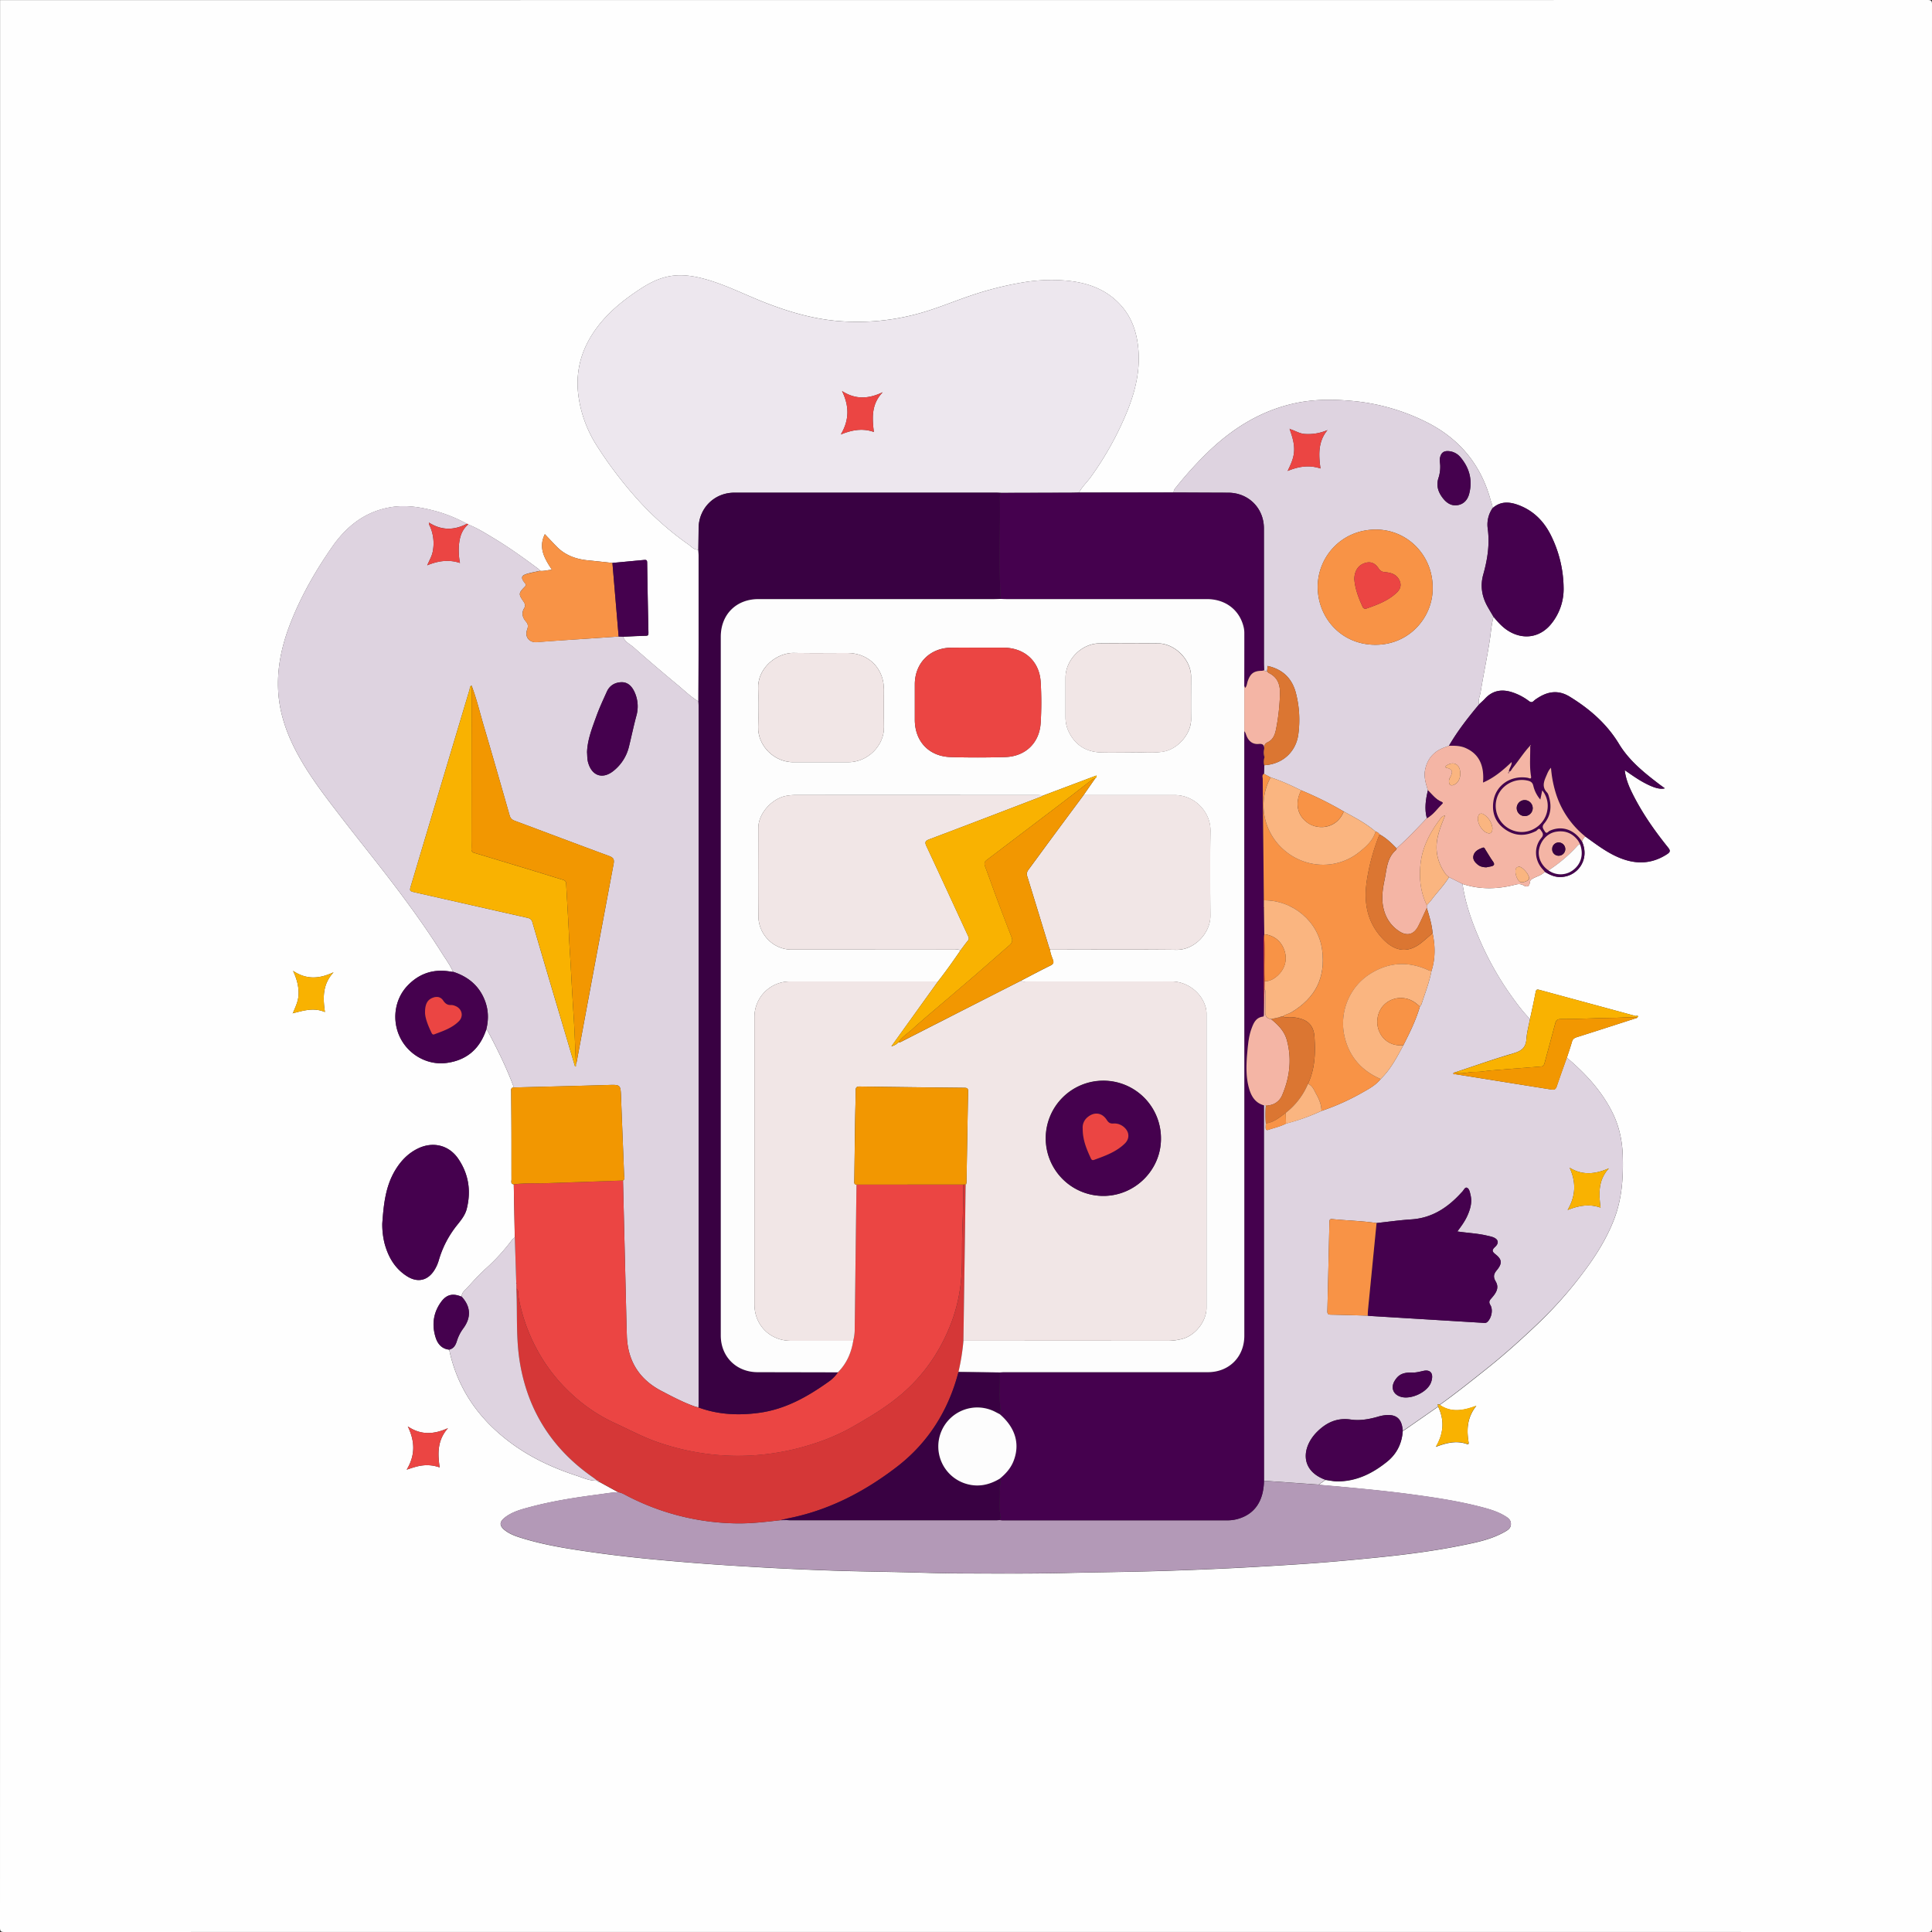 <svg id="Layer_1" data-name="Layer 1" xmlns="http://www.w3.org/2000/svg" viewBox="0 0 2000 2000"><rect x="0" y="0" width="2000" height="2000" fill="#333333" stroke="none"/><defs><style>.cls-1{fill:#fefefe;}.cls-2{fill:#ded3e0;}.cls-3{fill:#ede7ee;}.cls-4{fill:#eb4543;}.cls-5{fill:#390142;}.cls-6{fill:#b399b7;}.cls-7{fill:#d53737;}.cls-8{fill:#45014e;}.cls-9{fill:#f4b5a5;}.cls-10{fill:#f29701;}.cls-11{fill:#f89346;}.cls-12{fill:#f9b201;}.cls-13{fill:#fab580;}.cls-14{fill:#db7632;}.cls-15{fill:#fdfdfd;}.cls-16{fill:#f1e6e6;}</style></defs><path class="cls-1" d="M-693.91-603.91q997.67,0,1995.32-.09c3.75,0,4.59.84,4.59,4.59q-.15,995.42,0,1990.82c0,3.75-.84,4.59-4.59,4.59q-995.42-.15-1990.82,0c-3.75,0-4.59-.84-4.59-4.59Q-693.85,393.74-693.91-603.91ZM-391,444.94c10.82-2.63,21.57-6.34,33.37-1.29-2.24-15.1-2.44-28.76,8.92-41.15-14.67,6.89-28,7.87-41.91-1.48,4.06,8.74,5.93,16.19,5.72,24.17-.18,7.21-3.33,13.42-6,19.82a1.67,1.67,0,0,0-.42.22c-.05,0,0,.19,0,.29Zm1391.84,4.69c2.43-3.12-1.33-1.76-1.67-1.86-33.11-9.06-66.26-17.95-99.37-27-2.68-.73-3.6-.58-4.15,2.46-1.71,9.29-3.84,18.49-5.81,27.73-8.79-9.09-16.12-19.33-23.28-29.68a317.43,317.43,0,0,1-29.95-55.13c-7.63-17.72-13.82-35.9-16.6-55.09,18.13,6,36.39,5.49,54.65.73,3.06-.8,5.61-.93,8.49.75,3.75,2.2,6,1.14,6.57-3.2.33-2.53,1.7-3.14,3.49-4.11,4-2.18,8.73-3.15,11.87-6.83,4.68,2.87,9.51,5.27,15.19,5.45,18.35.56,32.09-17.89,23.36-36.83a12.74,12.74,0,0,1,3.39-5.16c10.26,7.34,20.26,15.06,31.8,20.47,17.94,8.4,35.41,9.18,52.69-1.93,3.85-2.48,3.84-3.93,1.07-7.36-13.8-17.13-26.37-35.12-36.28-54.82-3.85-7.65-7.26-15.53-8.38-25,6.85,4.76,13.05,9.19,19.76,12.82,10,5.4,16.8,7.36,21.76,6-2.26-1.66-4.42-3.18-6.52-4.79-15.52-11.86-30.66-24.18-40.94-41.18-12.66-20.9-30.43-36.27-51-48.89-11.53-7.08-22.39-5.62-33.15,1.4a23.79,23.79,0,0,0-4,2.92c-1.77,1.8-3.19,1.62-5.12.16a58.21,58.21,0,0,0-17.15-9c-10.77-3.53-20.32-2-28.28,6.59-1.9,2.06-4,3.9-6.09,5.85-1.35-4.29.8-8.23,1.46-12.25,2.93-17.88,6.67-35.61,9.45-53.52,1.29-8.28,1.79-16.7,4-24.83,4.56,5.52,9.27,10.84,15.48,14.65,15.68,9.63,33.1,6.72,44.52-7.68A57.08,57.08,0,0,0,924.62,4.39,125,125,0,0,0,911-50.81c-7.36-14.29-18.18-24.92-33.46-30.49C868.17-84.72,859-85.18,851-77.83c.26-2.93-1.13-5.48-1.86-8.19-9.85-36.33-31.65-63.1-65-80.28a214.39,214.39,0,0,0-79.82-22.77c-19.45-1.75-38.78-1.62-57.89,2.53C612.53-179.18,584-161.87,559-138.43a383.86,383.86,0,0,0-34.67,37.78c-1.52,1.87-3.49,3.66-3.35,6.46L423-94.11c3.11-5.9,8-10.42,11.93-15.74a328.11,328.11,0,0,0,35.37-62.24c11.18-25.64,18-52.31,12.71-80.75-2.5-13.38-7.81-25.42-17-35.45-16.27-17.82-37.64-24.18-60.8-25.53A176.82,176.82,0,0,0,367-312a347.17,347.17,0,0,0-57.76,14.54c-18.65,6.4-36.8,14.16-56,19a237.9,237.9,0,0,1-81.6,6.6c-24.82-2.34-48.37-9.19-71.47-18.06C77.43-298.6,55.81-310.21,32-316.11c-12.23-3-24.38-4.22-36.85-1.09-9.67,2.42-18.17,7-26.41,12.36-19.56,12.82-37.36,27.5-50,47.54C-94.11-237-98.64-214.77-94.74-191.08a127.62,127.62,0,0,0,18.8,48.86A422.77,422.77,0,0,0-36.18-89.49,314.16,314.16,0,0,0,18.56-40.42c3.11,2.17,5.86,5.7,10.36,5.47.09,2,.25,4,.25,6q0,46.35,0,92.71c0,19.43-.11,38.87-.17,58.3-7.59-4.43-13.84-10.6-20.53-16.17-15.64-13-31.2-26.15-46.41-39.66-3.84-3.4-9.15-5.59-11-11,7.79-.37,15.57-.86,23.36-1,2.43,0,2.91-.65,2.86-3.07q-.84-36.33-1.37-72.68c0-2.1-.52-3-2.82-2.79C-37.95-23.32-49-22.31-60-21.27c-8.41-.89-16.82-1.86-25.24-2.66-12.45-1.19-23.63-5.17-32.55-14.31-3.93-4-7.76-8.15-12.18-12.8-7,14.2-.25,25.36,7.34,36.83-4.46.27-8.22,1.57-12.21,1.17a10.81,10.81,0,0,0-1.6-1.88C-151.61-26.24-166.94-37.26-183.15-47-191.64-52.08-200-57.43-209.32-61c-.09-.94-.87-.51-1.34-.7a147.12,147.12,0,0,0-35.1-13.9c-15.14-3.9-30.48-6-46.22-2.87-25.64,5-44.12,20.34-58.44,41C-366.25-14.72-380.17,9.29-390.87,35c-9.75,23.41-16.1,47.42-15.27,73.21.74,23.19,7.71,44.34,18.18,64.56,13.43,25.93,31.44,48.79,49.18,71.79,19.34,25.08,39.38,49.62,58.35,75,15.3,20.44,30.12,41.27,43.75,62.9,4.06,6.44,8.66,12.55,11.73,19.58-.82-.06-1.66,0-2.48-.19-17.53-3.1-32.51,1.69-44.79,14.6-13.49,14.17-16.42,36.24-7.3,54.2,9,17.68,28.46,28.3,47.77,25.72,20.83-2.78,34.36-14.5,41-34.31.44.2,1.12.27,1.3.61,10.15,19.24,19.9,38.67,27.44,59.13-3.47-.09-2.83,2.44-2.82,4.5.08,14,.22,27.9.26,41.85.05,16.28,0,32.56.05,48.84,0,1.92-1.08,4.61,2.35,5.06q.52,27.45,1.06,54.9a28.43,28.43,0,0,0-3.22,3.07,203.11,203.11,0,0,1-26.51,29c-7,6.19-13.13,13.13-19.38,20-2.42,2.65-6,5-5.85,9.42-9.08-3.81-15.62-2.53-21.39,5.41-8.12,11.18-9.69,23.85-5.56,36.87,2.06,6.51,6.33,11.69,14,12.46.56,2.41,1.08,4.83,1.7,7.23,9.76,37.78,31.79,67,62.88,89.85,20.4,15,43.13,25.49,67.07,33.3,7,2.27,13.86,5.64,21.56,5.26l0,0c.24,1.16,1.1,1.21,2,1.14l20,10.94c-6.68,0-13.22,1.27-19.81,2.12-24.22,3.15-48.34,6.84-72,13.19-9.14,2.45-18.43,4.89-26,10.95-5.65,4.51-5.46,8.49.25,13,4.79,3.76,10.44,5.87,16.15,7.67,25.12,7.92,51.05,11.78,77.05,15.45,33.74,4.75,67.64,7.87,101.57,10.61,25.34,2,50.73,3.57,76.13,5q35.12,1.93,70.27,3.08c23.07.76,46.16,1.06,69.23,1.57,20.29.45,40.58,1.26,60.87,1.31,36.47.08,72.93.39,109.41-.46,32.08-.75,64.18-1.08,96.27-2q37.9-1.14,75.78-3c22.42-1.1,44.81-2.48,67.21-3.92,27.69-1.77,55.31-4.29,82.92-7.08,29.09-2.93,58.08-6.61,86.74-12.36,15.46-3.1,31-6.13,45.07-14,3.34-1.86,6.84-3.79,6.79-8.44s-3.48-6.61-6.75-8.55c-7.22-4.29-15.23-6.66-23.27-8.77-24.13-6.33-48.74-10-73.44-13.33-31.79-4.24-63.71-7-95.63-9.85l7-5c4.28.54,8.56,1.56,12.83,1.54,19.69-.08,36.3-8.42,51.17-20.45,10-8.09,15.38-19,16.14-31.94a23.3,23.3,0,0,0,2.58-1.34q17.06-11.82,34.07-23.69c6.67,14,5.8,27.69-2.4,41.62,11-4.22,21.25-6.69,32-3,2.07.71,2.14-.32,1.86-2-2.09-12.92-1.56-25.4,8.06-37.5-13.8,5.18-26.1,7.2-37.86-.9,16.63-11.83,32.53-24.58,48.5-37.28,18.36-14.59,35.75-30.25,52.7-46.36A427.78,427.78,0,0,0,945,713.4c12.93-17.2,24.35-35.27,32.07-55.48,8-21,9.49-43,8.83-65.18-.46-15.75-3.69-31-10.76-45.15C963.88,525.05,947.05,507,928,490.93c1.78-5.51,3.72-11,5.29-16.55.78-2.78,2.39-3.86,5-4.69C959.19,463.11,980,456.34,1000.84,449.63ZM-298.26,662.57a80.81,80.81,0,0,0,2.41,20.81c3.83,14.07,10.83,26.1,23.53,34,11,6.81,21.46,4.14,28.18-6.85a39.85,39.85,0,0,0,4.4-10A104.46,104.46,0,0,1-220.4,663.7c3.93-4.93,8-10,9.54-16.21,4.71-18.54,2-36.11-8.72-51.89-9.82-14.47-26.72-18.26-42.35-10.39-10,5-17.35,12.87-23,22.27C-295.1,624.42-296.87,643.47-298.26,662.57ZM-273,917.41c6.56-2.24,11.74-3.93,17.17-4.45a38.62,38.62,0,0,1,17,2.12c-2.09-14.44-2.52-28.11,8.57-40.67-14.6,6.59-27.89,7.42-41.57-1.78C-264.42,888.06-263.92,902.23-273,917.41Z" transform="translate(694 604)"/><path class="cls-2" d="M-224.95,402c-3.07-7-7.67-13.14-11.73-19.58-13.63-21.63-28.45-42.46-43.75-62.9-19-25.36-39-49.9-58.35-75-17.74-23-35.75-45.86-49.18-71.79-10.47-20.22-17.44-41.37-18.18-64.56-.83-25.79,5.52-49.8,15.27-73.21,10.7-25.71,24.62-49.72,40.45-72.53,14.32-20.63,32.8-36,58.44-41,15.74-3.08,31.08-1,46.22,2.87a147.12,147.12,0,0,1,35.1,13.9c-13.32,6.94-26.42,7-39.25-1.24l-.25-.15.3.1c-.48,1.82.71,3.19,1.31,4.7a43.54,43.54,0,0,1,2.41,25.93c-1,4.6-3.45,8.66-5.59,13.62,11.41-4.61,22.2-6.25,33.9-2.38a70.17,70.17,0,0,1-1.1-18.2c.73-8.29,2.81-16,9.61-21.68,9.3,3.6,17.68,9,26.17,14.05,16.21,9.72,31.54,20.74,46.66,32.06a10.81,10.81,0,0,1,1.6,1.88c-4.21.93-8.46,1.69-12.61,2.82-6.88,1.86-7.72,4.16-3.36,9.59,1.45,1.8,1.63,2.6-.07,4.31-6.27,6.29-6.38,7.54-1.29,14.81,1.67,2.4,2.48,4.53.86,7.18-3.07,5-1.68,9.77,1.78,13.77,2.4,2.78,2.48,5,1.28,8.36-2.77,7.72,2.22,13.7,10.28,13s15.89-1.21,23.83-1.76Q-83.87,57-53.58,54.94l4.64.21c1.86,5.45,7.17,7.64,11,11C-22.72,79.7-7.16,92.83,8.48,105.85,15.17,111.42,21.42,117.59,29,122c.06,1.5.17,3,.17,4.48q0,361.25,0,722.5c0,1.33-.05,2.66-.07,4-1.28-.34-2.58-.58-3.81-1-12-4.22-23.16-10.14-34.37-16-23.13-12-35.19-31.18-36-57.27-.46-14.3-.76-28.61-1.11-42.91Q-47.64,677-49.06,618.09c2.22-1.42,1.2-3.63,1.13-5.44-1-26.78-2.15-53.55-3.15-80.33-.51-13.72-.39-13.52-14.08-13.11-32.26,1-64.54,1.73-96.81,2.57-7.54-20.46-17.29-39.89-27.44-59.13-.18-.34-.86-.41-1.3-.61,2.75-10.62,2.44-21.07-1.75-31.29C-198.57,415.84-209.93,406.85-224.95,402Zm19.11-296.29c-2,.79-1.66,2.78-2.11,4.29q-30.24,101-60.41,202.08c-1.89,6.35-1.92,6.37,4.53,7.83Q-206.2,333-148.57,346c2.69.61,4.69,1.3,5.64,4.53q17.3,59.1,34.9,118.09,4.66,15.73,9.32,31.47l.87-.18v-2.41a22.06,22.06,0,0,0,.92-2.78q19-102.18,38.1-204.34c1-5.17-.47-6.7-4.94-8.35-32.46-11.95-64.81-24.22-97.23-36.3-2.89-1.07-4.58-2.52-5.47-5.67C-175.2,209.36-184,178.68-193,148.09-197.23,133.94-200.54,119.53-205.84,105.73Zm119.55,68.92c.29,3.72.12,6.86.93,10,3.77,14.72,15.46,18.62,27,8.9a45.72,45.72,0,0,0,15.41-24.46c2.63-10.63,4.84-21.36,7.69-32a35.59,35.59,0,0,0-1.93-24.87c-2.69-5.71-6.8-10.24-13.64-10s-12.15,3.47-15,9.83c-3.76,8.31-7.62,16.61-10.72,25.17C-81,149.58-85.89,161.85-86.29,174.65Z" transform="translate(694 604)"/><path class="cls-3" d="M28.92-34.95c-4.5.23-7.25-3.3-10.36-5.47A314.16,314.16,0,0,1-36.18-89.49a422.77,422.77,0,0,1-39.76-52.73,127.62,127.62,0,0,1-18.8-48.86c-3.9-23.69.63-45.88,13.45-66.22,12.64-20,30.44-34.72,50-47.54,8.24-5.39,16.74-9.94,26.41-12.36,12.47-3.13,24.62-1.93,36.85,1.09,23.84,5.9,45.46,17.51,68.2,26.24,23.1,8.87,46.65,15.72,71.47,18.06a237.9,237.9,0,0,0,81.6-6.6c19.21-4.87,37.36-12.63,56-19A347.17,347.17,0,0,1,367-312a176.82,176.82,0,0,1,38.23-1.84c23.16,1.35,44.53,7.71,60.8,25.53,9.17,10,14.48,22.07,17,35.45,5.31,28.44-1.53,55.11-12.71,80.75a328.11,328.11,0,0,1-35.37,62.24c-3.89,5.32-8.82,9.84-11.93,15.74-3,0-6,.14-8.94.15q-36,.1-72.08.17c-1.66,0-3.33-.16-5-.16H66.18c-20.78,0-36.92,16.19-37,37C29.15-49.59,29-42.27,28.92-34.95ZM210.61-156.83c-1.82-14.77-2.66-28.88,9.18-41.13-14.67,7-28.09,7.81-42.11-1.23,7.53,15.58,7.67,29.85-1.27,44.94C188.31-159.08,199.08-160.93,210.61-156.83Z" transform="translate(694 604)"/><path class="cls-2" d="M678,927.84l-7,5-56.55-4-.06-350.72q0-19,0-38l1.73-.21c.08.34.15.68.23,1a132.16,132.16,0,0,0,0,17.91c-.05,1.64-.17,3.27-.12,4.91s1,2.45,2.61,1.89c6.15-2.14,12.61-3.43,18.42-6.53A208.26,208.26,0,0,0,674,546a240.77,240.77,0,0,0,43-19.4c6.64-3.72,13.36-7.47,18.26-13.59,10.36-10,16.87-22.61,23.55-35.09,6.6-12.92,13-25.92,17.07-39.93a10.19,10.19,0,0,0,1.63-2.4c3.73-11.45,8.09-22.72,10.39-34.6,4.06-12.89,3.86-25.9,1.11-39-.71-9-3.41-17.57-6-26.15,0-.92,0-1.83,0-2.75,1.74-2,3.62-3.86,5.18-6C794,319.33,801,312.4,806,304l14,7c2.78,19.19,9,37.37,16.6,55.09a317.43,317.43,0,0,0,29.95,55.13c7.16,10.35,14.49,20.59,23.28,29.68-1.28,6.84-3.23,13.64-3.67,20.54-.55,8.81-4.81,12.41-13.11,14.83-20.54,6-40.74,13.19-61.07,19.9-.46.13-1.27.18-1.34.42-.6,2.18,1.29,1.27,2,1.39q49.74,8,99.5,15.9c3,.49,4.41-.46,5.4-3.41,3.3-9.93,6.92-19.75,10.42-29.61,19,16.11,35.88,34.12,47.13,56.66,7.07,14.15,10.3,29.4,10.76,45.15.66,22.19-.79,44.14-8.83,65.18-7.72,20.21-19.14,38.28-32.07,55.48a427.78,427.78,0,0,1-47.39,53.12c-17,16.11-34.34,31.77-52.7,46.36-16,12.7-31.87,25.45-48.49,37.28l-2.16-.51c.17.77.34,1.54.52,2.31q-17,11.85-34.07,23.69a23.3,23.3,0,0,1-2.58,1.34c-.94-12.14-6.35-17-17.93-16a46.3,46.3,0,0,0-8.25,1.76c-9.05,2.55-18.31,4.16-27.61,2.79-14.19-2.09-25.27,3.09-35,12.84C653.88,893.82,651.11,918,678,927.84Zm53-265.75c-15.28-2.31-30.75-2.54-46.1-4.11-2.84-.29-2.64,1.77-2.69,3.64q-1,45.89-2.12,91.76c-.07,2.59.72,3.48,3.35,3.53,12.8.25,25.6.67,38.4,1a19.23,19.23,0,0,0,2,.32l118.54,7.22a4.24,4.24,0,0,0,3.6-1.27c4-4.15,5.79-12.26,2.81-17.22-1.93-3.22-.94-4.68,1.14-7.06,4.33-4.95,8.47-10.37,4.35-17.42-2.46-4.21-2.35-7.31,1-11.36,6-7.2,5.58-11.32-1-16.55-3.61-2.87-4.34-4.36-.54-7.86,4.53-4.18,3.12-8.25-2.83-10.21-2-.67-4.18-1.08-6.28-1.57-9.66-2.23-19.61-2.59-30-4.17,4.2-5.59,8-10.81,10.59-16.76,2.91-6.67,4.82-13.48,3.09-20.81-.69-2.92-1.29-6.81-3.87-7.71-2.14-.74-3.48,3.35-5.51,4.92a3,3,0,0,0-.32.39c-14,15.38-30.33,26.19-51.92,27.53C754.8,659.1,742.92,660.81,731,662.09Zm240.52-56.66c-14.39,6.28-27.55,7.48-40.66-.64,6.78,14.79,6.57,29-2.07,43.78,11.83-4.7,22.57-6.54,34.08-2.45C961.08,631.66,960.16,617.91,971.53,605.43ZM767.71,816.8c-9.38-.08-13.92,2.13-17.83,8.41-4.49,7.21-1.73,14.46,6.39,16.8,10.1,2.93,26.1-4.24,30.61-13.76a18.51,18.51,0,0,0,1.37-4.25c1.41-6.86-2-10.39-8.83-8.86C775.36,816.05,771.36,817.13,767.71,816.8Z" transform="translate(694 604)"/><path class="cls-2" d="M852.1,34.54c-2.25,8.13-2.75,16.55-4,24.83-2.78,17.91-6.52,35.64-9.45,53.52-.66,4-2.81,8-1.46,12.25-11.38,13.59-22.29,27.52-31.21,42.91-1.71.63-3.43,1.24-5.14,1.88-11.07,4.15-17.63,12.19-19.69,23.69-1.26,7.06,1,13.81,3,20.51-2.2,9.55-3.73,19.12-1.08,28.85-10.17,10.71-20.35,21.39-31.32,31.27-5.32-5.51-10.8-10.82-17.63-14.5a6.84,6.84,0,0,0-4.12-2.88c-9.94-8.61-21.57-14.58-33-20.84A358.75,358.75,0,0,0,653,214.17c-10.32-5.06-20.73-9.91-31.7-13.42l-6.9-3.67.36-8.88,0-.06c18.68-1,32.53-13.48,35.17-31.5a111.06,111.06,0,0,0-2.16-42.08c-3.75-15.78-13.38-25.54-29.53-29.2-.22,2-.41,3.81-.6,5.6-1.2.11-2.3,0-3-1.15-.09-2.66-.24-5.32-.24-8q0-69.45,0-138.89c0-21-16.07-36.85-37-36.9-18.81-.05-37.62-.16-56.43-.23-.14-2.8,1.83-4.59,3.35-6.46A383.86,383.86,0,0,1,559-138.43c25.07-23.44,53.57-40.75,87.45-48.11,19.11-4.15,38.44-4.28,57.89-2.53a214.39,214.39,0,0,1,79.82,22.77c33.34,17.18,55.14,44,65,80.28.73,2.71,2.12,5.26,1.86,8.19A29.78,29.78,0,0,0,846.07-57c2.25,16.32-.2,32.05-4.59,47.68-3.26,11.62-1.53,22.68,4.35,33.13C847.86,27.44,850,31,852.1,34.54ZM640.92-159.9l-.3-.55c0,.09,0,.23,0,.27a1.36,1.36,0,0,0,.37.21c3.09,8.78,6,17.53,4.16,27.13-1,5.51-3.37,10.46-6.18,16.35,11.55-4.8,22.44-6.37,34-2.55-2-14.36-2.55-27.95,7.27-39.76a49.9,49.9,0,0,1-23.91,4C650.69-155.27,646.16-158.56,640.92-159.9ZM789.07,4.1c.08-33.22-26.23-60.14-59.27-59.88-35.69.29-60.16,29-59.71,60.17s24.14,58.76,59.22,59.07C765.5,63.78,789.77,34,789.07,4.1Zm7.85-125.17a36.9,36.9,0,0,1-1.79,11.77c-2.64,7.9-.41,14.7,4.46,21,3.91,5,8.81,8.35,15.42,7.24,6.41-1.07,10.23-5.63,11.81-11.57,3.78-14.17.38-26.95-9-38A17.54,17.54,0,0,0,805.25-137c-4.81-.27-7.37,1.86-8.49,6.52C796-127.3,797-124.21,796.92-121.07Z" transform="translate(694 604)"/><path class="cls-4" d="M-49.06,618.09Q-47.63,677-46.2,735.85c.35,14.3.65,28.61,1.11,42.91.83,26.09,12.89,45.3,36,57.27,11.21,5.81,22.41,11.73,34.37,16,1.23.44,2.53.68,3.81,1,20.46,7.46,41.49,8.42,62.87,5.51,27-3.68,49.9-16.58,71.61-32.06a36.16,36.16,0,0,0,9.79-9.82c9.05-9,13.91-20.15,15.89-32.64a45.37,45.37,0,0,0,1.55-12.79c.42-28.81.7-57.63,1.05-86.45q.36-31.23.79-62.46l110.36,0c.66,21-1,41.89-1.08,62.84-.05,10.62.1,21.22-.71,31.88a169.76,169.76,0,0,1-9.93,46.94c-10.67,28.53-27,53.34-50.14,73.7-16.11,14.15-34.27,24.92-52.64,35.46a212.29,212.29,0,0,1-40.64,17.56,252.6,252.6,0,0,1-68.17,12.25,249.35,249.35,0,0,1-48.1-2.8A258.74,258.74,0,0,1-13.11,889c-15.44-5.3-29.71-13.11-44.48-19.85a168,168,0,0,1-45.13-30.45,174.38,174.38,0,0,1-35.5-45.84,181.53,181.53,0,0,1-19-54.15c-.5-2.83.75-6.42-2.24-8.7l0-5.13.19-.42-.27-.38q-.76-23.56-1.52-47.12-.52-27.45-1.06-54.9A179.14,179.14,0,0,1-138.74,621q5.51,0,11-.14Z" transform="translate(694 604)"/><path class="cls-5" d="M173.39,816.63a36.34,36.34,0,0,1-9.8,9.82C141.88,841.93,119,854.83,92,858.51c-21.38,2.91-42.41,2-62.87-5.51,0-1.34.07-2.67.07-4q0-361.25,0-722.5c0-1.49-.11-3-.17-4.48.06-19.43.15-38.87.17-58.3q0-46.35,0-92.71c0-2-.16-4-.25-6,.09-7.32.23-14.64.26-22,.08-20.85,16.22-37,37-37H337c1.66,0,3.33.11,5,.16a23,23,0,0,0-.94,4.84c.54,35-1.28,70,.94,104.93-2.49.07-5,.22-7.47.22q-121.71,0-243.43,0c-23,0-38.9,16-38.9,39V778.48c0,22,16.15,38,38.23,38Q131.91,816.49,173.39,816.63Z" transform="translate(694 604)"/><path class="cls-6" d="M614.48,928.9l56.55,4c31.92,2.85,63.84,5.61,95.63,9.85,24.7,3.3,49.31,7,73.44,13.33,8,2.11,16,4.48,23.27,8.77,3.27,1.94,6.7,4,6.75,8.55s-3.45,6.58-6.79,8.44c-14,7.82-29.61,10.85-45.07,14-28.66,5.75-57.65,9.43-86.74,12.36-27.61,2.79-55.23,5.31-82.92,7.08-22.4,1.44-44.79,2.82-67.21,3.92q-37.89,1.86-75.78,3c-32.09,1-64.19,1.29-96.27,2-36.48.85-72.94.54-109.41.46-20.29-.05-40.58-.86-60.87-1.31-23.07-.51-46.16-.81-69.23-1.57q-35.15-1.15-70.27-3.08c-25.4-1.39-50.79-2.91-76.13-5-33.93-2.74-67.83-5.86-101.57-10.61-26-3.67-51.93-7.53-77-15.45-5.71-1.8-11.36-3.91-16.15-7.67-5.71-4.47-5.9-8.45-.25-13,7.6-6.06,16.89-8.5,26-10.95,23.62-6.35,47.74-10,72-13.19,6.59-.85,13.13-2.1,19.81-2.11,3.17.52,5.9,2.16,8.68,3.6A253.28,253.28,0,0,0,67.83,973c15.51.28,30.83-1.55,46.17-3.3l6-.08c1.49.07,3,.21,4.47.21H337c1.32,0,2.65-.14,4-.22,1,.08,2,.24,3,.24H577.18A38,38,0,0,0,588,968.2C605,963.17,614.12,949.67,614.48,928.9Z" transform="translate(694 604)"/><path class="cls-7" d="M114,969.66c-15.34,1.75-30.66,3.58-46.17,3.3A253.28,253.28,0,0,1-45.11,944.4c-2.78-1.44-5.51-3.08-8.68-3.6l-20-10.95a2.19,2.19,0,0,0-2-1.14l0,0c-1.42-1.11-2.79-2.3-4.27-3.33-42.16-29.26-67.72-69.14-75.91-119.83-4-25-2.34-50.4-3.48-75.61,3,2.28,1.74,5.87,2.24,8.7a181.53,181.53,0,0,0,19,54.15,174.38,174.38,0,0,0,35.5,45.84,168,168,0,0,0,45.13,30.45c14.77,6.74,29,14.55,44.48,19.85a258.74,258.74,0,0,0,44.72,11.1,249.35,249.35,0,0,0,48.1,2.8,252.6,252.6,0,0,0,68.17-12.25,212.29,212.29,0,0,0,40.64-17.56c18.37-10.54,36.53-21.31,52.64-35.46,23.18-20.36,39.47-45.17,50.14-73.7A169.76,169.76,0,0,0,301.23,717c.81-10.66.66-21.26.71-31.88.08-21,1.74-41.88,1.08-62.84l2.12-.11.45,2q-.33,25.92-.66,51.83-.76,54-1.58,108.09a227.81,227.81,0,0,1-5.16,32.31c-10.45,40.14-31.64,73.63-64.5,98.75C199.83,941,162.46,960.22,120,968.21Z" transform="translate(694 604)"/><path class="cls-8" d="M342,16c-2.22-35-.4-70-.94-104.93a23,23,0,0,1,.94-4.84q36-.08,72.08-.17c3,0,6-.1,8.94-.15l97.93-.08c18.81.07,37.62.18,56.43.23,21,0,37,15.93,37,36.9q.08,69.45,0,138.89c0,2.66.15,5.32.24,8a11,11,0,0,1-2.34.55c-8.31.15-11.81,2.62-14.63,10.5-.71,2-.87,4.28-1.89,6.07-1.41,2.45-1.17-.45-1.77-.77q0-27.5.06-55a26.32,26.32,0,0,0-.7-5.92c-4.16-17.81-18.81-29-38-29q-103.74,0-207.47,0C346,16.19,344,16.05,342,16Z" transform="translate(694 604)"/><path class="cls-8" d="M805.94,168.05c8.92-15.39,19.83-29.32,31.21-42.91,2-2,4.19-3.79,6.09-5.85,8-8.63,17.51-10.12,28.28-6.59a58.21,58.21,0,0,1,17.15,9c1.93,1.46,3.35,1.64,5.12-.16a23.79,23.79,0,0,1,4-2.92c10.76-7,21.62-8.48,33.15-1.4,20.57,12.62,38.34,28,51,48.89,10.28,17,25.42,29.32,40.94,41.18,2.1,1.61,4.26,3.13,6.52,4.79-5,1.39-11.8-.57-21.76-6-6.71-3.63-12.91-8.06-19.76-12.82,1.12,9.43,4.53,17.31,8.38,25,9.91,19.7,22.48,37.69,36.28,54.82,2.77,3.43,2.78,4.88-1.07,7.36-17.28,11.11-34.75,10.33-52.69,1.93-11.54-5.41-21.54-13.13-31.8-20.47a92.46,92.46,0,0,1-30.69-45.52,118.71,118.71,0,0,1-4.75-25.55c-2.69,2.76-3.66,5.75-4.92,8.6-2.57,5.79-4.52,11.38.75,16.92,1.28,1.35,1.79,3.55,2.32,5.46,2.71,9.75,1.38,19-5.15,26.75-3,3.6-.84,5.72.66,8.22,1.82,3,3.45,0,4.88-.64,12.35-5.77,25.42-1.57,33.51,10.92,8.73,18.94-5,37.39-23.36,36.83-5.68-.18-10.51-2.58-15.19-5.45-.75-.88-1.47-1.78-2.25-2.63-8.38-9.17-9.24-23-1.21-32.43,3.1-3.66.84-5.68-.7-8.07-2-3-3.44.27-4.81,1-10.7,5.43-21.27,5.47-31.29-1.19-10.2-6.77-14.5-16.67-13-28.83,2.15-17.12,17.75-28,35.62-25.07,1.43.24,4.08,2.12,3.44-1.64-1.76-10.42-.63-20.9-.84-31.35.45.15.67,0,.6-.49a1.63,1.63,0,0,0-.2-.45l-.53.78c-6.72,7.14-11.88,15.49-18.06,23.05-1.17,1.43-1.66,3.63-4,3.92l.07.05c0-3.48,3.07-6.11,2.89-10.15-9.05,8.56-18.13,16.32-29.66,21.25,1.53-18.22-4.52-29.86-18.12-35.8C817.56,167.92,811.77,167.92,805.94,168.05ZM941.67,270a31,31,0,0,0-2.16-3.87c-5.84-7.8-13.66-10.8-23.18-9-8.52,1.59-15.33,9-17.1,18.1C897.67,283.3,901.56,292,909,297a21.3,21.3,0,0,0,25.83-.6C942.87,290.09,945.44,280.17,941.67,270Zm-41.12-46.24a33.83,33.83,0,0,1-7.34-14.47c-.79-3.11-2.55-4.36-5.34-5.05-14.39-3.57-29.47,5.47-32.79,19.71A27.08,27.08,0,0,0,876,256.74c14.51,3.07,29.29-7,31.74-21.85a25.41,25.41,0,0,0-5.21-20.69Z" transform="translate(694 604)"/><path class="cls-9" d="M890.07,168.18c.21,10.44-.92,20.92.84,31.34.64,3.76-2,1.88-3.44,1.64-17.87-2.92-33.47,8-35.62,25.07-1.53,12.16,2.77,22.06,13,28.83,10,6.66,20.59,6.62,31.29,1.19,1.37-.7,2.85-4,4.81-1,1.54,2.39,3.8,4.41.7,8.07-8,9.47-7.17,23.26,1.21,32.43.78.85,1.5,1.75,2.25,2.63-3.14,3.68-7.86,4.65-11.87,6.83-1.79,1-3.16,1.58-3.49,4.11-.57,4.34-2.82,5.4-6.57,3.2-2.88-1.68-5.43-1.55-8.49-.75-18.26,4.76-36.52,5.29-54.65-.73l-14-7a23.18,23.18,0,0,1-3.63-3.34c-8.38-11.84-11.27-24.72-7.89-39.06,1.71-7.23,4.42-14.06,7.53-21.51-3.21.77-4.5,2.72-5.8,4.49-10,13.49-17.67,28-19.64,45-1.75,15.11-.23,29.67,6.47,43.49,0,.92,0,1.83,0,2.75-2.94,6.27-5.71,12.62-8.85,18.79-4.33,8.53-11.23,10.78-19.36,5.63-9-5.73-14.61-14.24-16.87-24.82-2.07-9.65-.65-19.28,1.29-28.61,2.29-11,2.36-23.05,12.16-31.19.29-.24.21-.93.31-1.41,11-9.88,21.15-20.56,31.32-31.27,6.62-3.64,10.75-9.95,16-15,.79-.76.22-1.52-.68-1.87-6.08-2.41-9.81-7.62-14.27-12-2-6.7-4.26-13.45-3-20.51,2.06-11.5,8.62-19.54,19.69-23.69,1.71-.64,3.43-1.25,5.14-1.88,5.83-.13,11.62-.13,17.13,2.28,13.6,5.94,19.65,17.58,18.12,35.8,11.53-4.93,20.61-12.69,29.66-21.25.18,4-2.89,6.67-2.89,10.15-.25.37-.51.73-.77,1.1l.62.21c0-.46.06-.91.08-1.36,2.33-.29,2.82-2.49,4-3.92,6.18-7.56,11.34-15.91,18.06-23.05ZM803,238l.21-.44c-.08.13-.16.27-.25.4l-.21.44Zm41.61,55.82c1.14-.22,2.93-.54,4.7-.91,3.29-.69,4.55-1.94,2.14-5.26-2.82-3.86-5.12-8.1-7.73-12.12-.64-1-1-2.69-2.88-2-3.95,1.48-7.9,3.24-9.31,7.53s1.07,7.3,4.13,9.86C838,293,840.85,293.75,844.58,293.86ZM806,205c.1,3.73,1.9,4.82,5.28,3.37,4.94-2.11,7.27-8.41,6.11-14.72-1.25-6.79-6.92-9.46-13.5-5.49-.71.43-1.52.87-1.39,1.84.15,1.14,1.2.85,1.95,1.06,4.6,1.32,5.53,3.25,3.74,7.61C807.27,200.74,805.69,202.63,806,205Zm45,48.33A19.62,19.62,0,0,0,842,239.1c-3-1.93-5.49-.59-6,3-.84,5.4,3.42,13.28,8.5,15.74C848.58,259.78,850.94,258.35,850.94,253.28Zm27.24,39.85c-1.32.4-2.67.82-3.17,2.56-1.1,3.76,1.14,10.84,4.25,13.12,2.13,1.57,9.11-.79,9.6-3.23C889.59,301.86,882,292.94,878.18,293.13Z" transform="translate(694 604)"/><path class="cls-2" d="M-159.44,730c1.14,25.21-.57,50.59,3.48,75.61,8.19,50.69,33.75,90.57,75.91,119.83,1.48,1,2.85,2.22,4.27,3.33-7.69.38-14.57-3-21.55-5.26-23.94-7.81-46.67-18.34-67.07-33.3-31.09-22.8-53.12-52.07-62.88-89.85-.62-2.4-1.14-4.82-1.7-7.23,4.68-1.09,6.65-4.72,7.89-8.79a43.51,43.51,0,0,1,6.7-13.22c8.31-11.28,7.74-22.51-1.64-32.73-.16-4.42,3.43-6.77,5.85-9.42,6.25-6.84,12.36-13.78,19.38-20a203.11,203.11,0,0,0,26.51-29,28.43,28.43,0,0,1,3.22-3.07q.76,23.57,1.52,47.12a.69.69,0,0,0,.08.8Z" transform="translate(694 604)"/><path class="cls-10" d="M-49.06,618.09l-78.69,2.73q-5.49.18-11,.14A179.14,179.14,0,0,0-162.13,622c-3.43-.45-2.34-3.14-2.35-5.06-.07-16.28,0-32.56-.05-48.84,0-14-.18-27.9-.26-41.85,0-2.06-.65-4.59,2.82-4.5,32.27-.84,64.55-1.6,96.81-2.57,13.69-.41,13.57-.61,14.08,13.11,1,26.78,2.15,53.55,3.15,80.33C-47.86,614.46-46.84,616.67-49.06,618.09Z" transform="translate(694 604)"/><path class="cls-8" d="M852.1,34.54c-2.09-3.56-4.24-7.1-6.27-10.7C840,13.39,838.22,2.33,841.48-9.29c4.39-15.63,6.84-31.36,4.59-47.68A29.78,29.78,0,0,1,851-77.83c8-7.35,17.2-6.89,26.56-3.47,15.28,5.57,26.1,16.2,33.46,30.49a125,125,0,0,1,13.63,55.2A57.08,57.08,0,0,1,912.1,41.51c-11.42,14.4-28.84,17.31-44.52,7.68C861.37,45.38,856.66,40.06,852.1,34.54Z" transform="translate(694 604)"/><path class="cls-8" d="M-298.26,662.57c1.39-19.1,3.16-38.15,13.33-55.09,5.65-9.4,13-17.26,23-22.27,15.63-7.87,32.53-4.08,42.35,10.39,10.72,15.78,13.43,33.35,8.72,51.89-1.59,6.25-5.61,11.28-9.54,16.21a104.46,104.46,0,0,0-19.34,36.81,39.85,39.85,0,0,1-4.4,10c-6.72,11-17.19,13.66-28.18,6.85-12.7-7.88-19.7-19.91-23.53-34A80.81,80.81,0,0,1-298.26,662.57Z" transform="translate(694 604)"/><path class="cls-11" d="M-53.58,54.94q-30.3,2.06-60.61,4.12c-7.94.55-15.89,1.09-23.83,1.76s-13-5.3-10.28-13c1.2-3.34,1.12-5.58-1.28-8.36-3.46-4-4.85-8.72-1.78-13.77,1.62-2.65.81-4.78-.86-7.18-5.09-7.27-5-8.52,1.29-14.81,1.7-1.71,1.52-2.51.07-4.31-4.36-5.43-3.52-7.73,3.36-9.59,4.15-1.13,8.4-1.89,12.61-2.82,4,.4,7.75-.9,12.21-1.17C-130.27-25.68-137-36.84-130-51c4.42,4.65,8.25,8.77,12.18,12.8,8.92,9.14,20.1,13.12,32.55,14.31,8.42.8,16.83,1.77,25.24,2.66Q-56.81,16.83-53.58,54.94Z" transform="translate(694 604)"/><path class="cls-8" d="M-224.95,402c15,4.83,26.38,13.82,32.49,28.73,4.19,10.22,4.5,20.67,1.75,31.29-6.68,19.81-20.21,31.53-41,34.31-19.31,2.58-38.79-8-47.77-25.72-9.12-18-6.19-40,7.3-54.2,12.28-12.91,27.26-17.7,44.79-14.6C-226.61,402-225.77,402-224.95,402ZM-254,444.26c.18,5.76,3.14,13.3,6.62,20.7.6,1.28,1.3,2.38,3,1.74,9-3.4,18.28-6.5,25.31-13.46,5.38-5.33,3.23-13.37-3.91-15.95a9.94,9.94,0,0,0-3.87-.88c-3.9.27-6.25-1.48-8.4-4.67-2.49-3.7-6.33-4.52-10.6-2.92C-251.37,430.86-254,435-254,444.26Z" transform="translate(694 604)"/><path class="cls-8" d="M678,927.84c-26.87-9.87-24.1-34-8.66-49.46,9.74-9.75,20.82-14.93,35-12.84,9.3,1.37,18.56-.24,27.61-2.79a46.3,46.3,0,0,1,8.25-1.76c11.58-1,17,3.86,17.93,16-.76,13-6.14,23.85-16.14,31.94-14.87,12-31.48,20.37-51.17,20.45C686.54,929.4,682.26,928.38,678,927.84Z" transform="translate(694 604)"/><path class="cls-12" d="M812,506.24c20.33-6.71,40.53-13.92,61.07-19.9,8.3-2.42,12.56-6,13.11-14.83.44-6.9,2.39-13.7,3.67-20.54,2-9.24,4.1-18.44,5.81-27.73.55-3,1.47-3.19,4.15-2.46,33.11,9,66.26,17.93,99.37,27,.34.1,4.1-1.26,1.67,1.86-1.51-1.06-3.23-.62-4.86-.61-7.63.05-15.28.69-22.86.73-17.13.09-34.22,1.32-51.33,1.14-3.56,0-5,1.21-5.81,4.46-3.6,13.75-7.39,27.44-11.1,41.16-.5,1.85-1.15,3.32-3.53,3.5q-25.49,1.9-51,4c-5.76.47-11.51,1.73-17.25,1.62C826.06,505.5,819.09,508.45,812,506.24Z" transform="translate(694 604)"/><path class="cls-10" d="M812,506.24c7.1,2.21,14.07-.74,21.15-.61,5.74.11,11.49-1.15,17.25-1.62q25.47-2.08,51-4c2.38-.18,3-1.65,3.53-3.5,3.71-13.72,7.5-27.41,11.1-41.16.85-3.25,2.25-4.49,5.81-4.46,17.11.18,34.2-1.05,51.33-1.14,7.58,0,15.23-.68,22.86-.73,1.63,0,3.35-.45,4.86.61-20.83,6.71-41.65,13.48-62.52,20.06-2.64.83-4.25,1.91-5,4.69-1.57,5.57-3.51,11-5.29,16.55-3.5,9.86-7.12,19.68-10.42,29.61-1,3-2.37,3.9-5.4,3.41q-49.74-8-99.5-15.9c-.74-.12-2.63.79-2-1.39C810.72,506.42,811.53,506.37,812,506.24Z" transform="translate(694 604)"/><path class="cls-8" d="M-53.58,54.94Q-56.8,16.83-60-21.27c11-1,22.1-2.05,33.14-3.16,2.3-.23,2.78.69,2.82,2.79Q-23.52,14.7-22.72,51c0,2.42-.43,3-2.86,3.07-7.79.18-15.57.67-23.36,1Z" transform="translate(694 604)"/><path class="cls-8" d="M-216,738.37c9.38,10.22,9.95,21.45,1.64,32.73a43.51,43.51,0,0,0-6.7,13.22c-1.24,4.07-3.21,7.7-7.89,8.79-7.67-.77-11.94-6-14-12.46-4.13-13-2.56-25.69,5.56-36.87C-231.65,735.84-225.11,734.56-216,738.37Z" transform="translate(694 604)"/><path class="cls-12" d="M794.77,852c-.18-.77-.35-1.54-.52-2.31l2.16.51c11.75,8.1,24.05,6.08,37.85.9-9.62,12.1-10.15,24.58-8.06,37.5.28,1.72.21,2.75-1.86,2-10.72-3.71-20.92-1.24-32,3C800.57,879.65,801.44,865.94,794.77,852Z" transform="translate(694 604)"/><path class="cls-4" d="M-273,917.41c9.13-15.18,8.63-29.35,1.17-44.78,13.68,9.2,27,8.37,41.57,1.78C-241.4,887-241,900.64-238.88,915.08a38.62,38.62,0,0,0-17-2.12C-261.31,913.48-266.49,915.17-273,917.41Z" transform="translate(694 604)"/><path class="cls-4" d="M-249.91-63c12.83,8.28,25.93,8.18,39.25,1.24.47.19,1.25-.24,1.34.7-6.8,5.63-8.88,13.39-9.61,21.68a70.17,70.17,0,0,0,1.1,18.2c-11.7-3.87-22.49-2.23-33.9,2.38,2.14-5,4.59-9,5.59-13.62a43.54,43.54,0,0,0-2.41-25.93c-.6-1.51-1.79-2.88-1.31-4.7Z" transform="translate(694 604)"/><path class="cls-12" d="M-390.9,445c2.67-6.4,5.82-12.61,6-19.82.21-8-1.66-15.43-5.72-24.17,14,9.35,27.24,8.37,41.91,1.48-11.36,12.39-11.16,26.05-8.92,41.15-11.8-5-22.55-1.34-33.37,1.29Z" transform="translate(694 604)"/><path class="cls-9" d="M943.63,267c-8.09-12.49-21.16-16.69-33.51-10.92-1.43.66-3.06,3.68-4.88.64-1.5-2.5-3.68-4.62-.66-8.22,6.53-7.76,7.86-17,5.15-26.75-.53-1.91-1-4.11-2.32-5.46-5.27-5.54-3.32-11.13-.75-16.92,1.26-2.85,2.23-5.84,4.92-8.6a118.71,118.71,0,0,0,4.75,25.55A92.46,92.46,0,0,0,947,261.87,12.74,12.74,0,0,0,943.63,267Z" transform="translate(694 604)"/><path class="cls-2" d="M-75.82,928.71a2.19,2.19,0,0,1,2,1.14C-74.72,929.92-75.58,929.87-75.82,928.71Z" transform="translate(694 604)"/><path class="cls-12" d="M-391,444.94l-.3.58c0-.1-.07-.25,0-.29a1.67,1.67,0,0,1,.42-.22Z" transform="translate(694 604)"/><path class="cls-12" d="M-97.84,497.48v2.41l-.87.18q-4.65-15.74-9.32-31.47-17.49-59-34.9-118.09c-.95-3.23-2.95-3.92-5.64-4.53q-57.63-13-115.26-26.05c-6.45-1.46-6.42-1.48-4.53-7.83q30.2-101,60.41-202.08c.45-1.51.14-3.5,2.11-4.29l-.12,160c0,3,.1,6,0,9a3.62,3.62,0,0,0,2.79,4.12q31.89,9.65,63.77,19.29c9.35,2.84,18.66,5.81,28,8.61,2.18.66,3.35,1.61,3.48,4.09.92,17.71,2.14,35.41,2.9,53.12.47,11.26,1.33,22.5,1.93,33.74q1.39,26.33,3.07,52.61C-99,466-98.55,481.73-97.84,497.48Z" transform="translate(694 604)"/><path class="cls-10" d="M-97.84,497.48C-98.55,481.73-99,466-100,450.25q-1.68-26.29-3.07-52.61c-.6-11.24-1.46-22.48-1.93-33.74-.76-17.71-2-35.41-2.9-53.12-.13-2.48-1.3-3.43-3.48-4.09-9.36-2.8-18.67-5.77-28-8.61q-31.87-9.68-63.77-19.29a3.62,3.62,0,0,1-2.79-4.12c.13-3,0-6,0-9l.12-159.95c5.3,13.8,8.61,28.21,12.8,42.36,9,30.59,17.84,61.27,26.58,91.95.89,3.15,2.58,4.6,5.47,5.67,32.42,12.08,64.77,24.35,97.23,36.3,4.47,1.65,5.92,3.18,4.94,8.35q-19.3,102.12-38.1,204.34A22.06,22.06,0,0,1-97.84,497.48Z" transform="translate(694 604)"/><path class="cls-8" d="M-86.29,174.65c.4-12.8,5.27-25.07,9.73-37.37,3.1-8.56,7-16.86,10.72-25.17,2.87-6.36,8.31-9.57,15-9.83s11,4.27,13.64,10a35.59,35.59,0,0,1,1.93,24.87c-2.85,10.59-5.06,21.32-7.69,32a45.72,45.72,0,0,1-15.41,24.46c-11.55,9.72-23.24,5.82-27-8.9C-86.17,181.51-86,178.37-86.29,174.65Z" transform="translate(694 604)"/><polygon class="cls-4" points="444.14 540.98 443.84 540.88 444.09 541.03 444.14 540.98"/><path class="cls-4" d="M210.61-156.83c-11.53-4.1-22.3-2.25-34.2,2.58,8.94-15.09,8.8-29.36,1.27-44.94,14,9,27.44,8.23,42.11,1.23C208-185.71,208.79-171.6,210.61-156.83Z" transform="translate(694 604)"/><path class="cls-8" d="M614.48,928.9c-.36,20.77-9.45,34.27-26.49,39.3a38,38,0,0,1-10.81,1.61H344c-1,0-2-.16-3-.24.29-1.11,1-2.3.8-3.33-1.73-9.57-.32-19.21-.79-28.81-.17-3.56,1.83-7.14-.07-10.69,6.11-5,11.25-10.65,14.21-18.11C362.15,891,357.25,874,341,860c.27-2,1-4,.75-5.85-1.71-12.43-.26-24.91-.74-37.34,1.49-.11,3-.3,4.46-.3q105.46,0,210.93,0c21.92,0,37.74-15.77,37.74-37.71q0-152.44,0-304.9,0-160.44-.06-320.89c1.26,1.18,1.57,2.82,2.17,4.34,2.27,5.8,6.34,9.4,12.81,8.78,4-.39,5.73,1,5.69,4.88a18.82,18.82,0,0,0,.21,9,14.86,14.86,0,0,0-.53,7.22c.12.33.23.65.35,1l-.36,8.88c-2.36,1.31-1.25,3.57-1.24,5.34.15,24.26.41,48.52.65,72.78q.25,26.42.52,52.84l0,7.15a.42.42,0,0,0,.07.7l.36,27.22c-.08.37-.17.75-.25,1.12a14.37,14.37,0,0,0-.42,2.4q.11,40.22.27,80.41c-.21.45-.38,1.26-.64,1.29-7.65.84-10.08,6.68-12.28,12.73-2.58,7.11-3.38,14.58-4.08,22-1.25,13.28-2.07,26.62,1.62,39.67,2.3,8.13,6.43,15,15.38,17.47q0,19,0,38Z" transform="translate(694 604)"/><path class="cls-11" d="M614.35,328q-.26-26.42-.52-52.84c-.24-24.26-.5-48.52-.65-72.78,0-1.77-1.12-4,1.24-5.34l6.89,3.67A60.89,60.89,0,0,0,636,276.57c22.16,18.7,54.23,19.66,76.8,1.75,7.17-5.69,14.4-12,17.21-21.45a6.84,6.84,0,0,1,4.12,2.88,210.86,210.86,0,0,0-12.51,43.81c-4.1,22.69-2.06,43.89,13.78,62.09,12.27,14.11,26.46,19.11,42.74,5.72,3.7-3.05,7.28-6.24,10.92-9.36,2.75,13.08,3,26.09-1.11,39-1.58.23-2.9-.52-4.27-1.13-21.1-9.24-41.36-7.6-60.56,5.11-20.73,13.73-31,39.74-25.14,64.45,5,20.86,17.8,35.14,37.33,43.6-4.9,6.12-11.62,9.87-18.26,13.59A240.77,240.77,0,0,1,674,546c-.05-6.27-2.31-12-5.33-17.23-2.27-3.95-3.72-8.87-8.66-10.79,7.41-15.68,7.89-32.36,6.68-49.16-.63-8.71-4.7-15.33-13.79-18.07a38.4,38.4,0,0,0-11.19-1.85c-2.57,0-5.31.91-7.74-.78,2.64-2.12,6.12-2.46,8.92-4.15,24.95-15.07,35.42-35.7,31.82-64.43C671,349.87,644.19,327.76,614.35,328Z" transform="translate(694 604)"/><path class="cls-8" d="M731,662.09c11.91-1.28,23.79-3,35.73-3.74,21.59-1.34,37.91-12.15,51.92-27.53a3,3,0,0,1,.32-.39c2-1.57,3.37-5.66,5.51-4.92,2.58.9,3.18,4.79,3.87,7.71,1.73,7.33-.18,14.14-3.09,20.81-2.6,6-6.39,11.17-10.59,16.76,10.34,1.58,20.29,1.94,30,4.17,2.1.49,4.23.9,6.28,1.57,6,2,7.36,6,2.83,10.21-3.8,3.5-3.07,5,.54,7.86,6.57,5.23,7,9.35,1,16.55-3.36,4.05-3.47,7.15-1,11.36,4.12,7,0,12.47-4.35,17.42-2.08,2.38-3.07,3.84-1.14,7.06,3,5,1.19,13.07-2.81,17.22a4.24,4.24,0,0,1-3.6,1.27l-118.54-7.22a18.61,18.61,0,0,1-2-.32c.11-2.16.13-4.33.34-6.48Q726.58,706.77,731,662.09Z" transform="translate(694 604)"/><path class="cls-13" d="M735.26,513c-19.53-8.46-32.38-22.74-37.33-43.6-5.85-24.71,4.41-50.72,25.14-64.45,19.2-12.71,39.46-14.35,60.56-5.11,1.37.61,2.69,1.36,4.27,1.13-2.3,11.89-6.66,23.16-10.39,34.61a10.19,10.19,0,0,1-1.63,2.4c-1-.85-2-1.68-3-2.54-13.88-12-35.3-6.2-40.16,11.27-4.49,16.17,7.16,33.49,26.13,31.2C752.13,490.4,745.62,503,735.26,513Z" transform="translate(694 604)"/><path class="cls-11" d="M731,662.09q-4.41,44.68-8.81,89.37c-.21,2.15-.23,4.32-.34,6.48-12.81-.36-25.61-.78-38.41-1-2.63,0-3.42-.94-3.35-3.53q1.14-45.87,2.12-91.76c0-1.87-.15-3.93,2.69-3.64C700.26,659.55,715.73,659.78,731,662.09Z" transform="translate(694 604)"/><path class="cls-9" d="M614.41,540.22c-8.95-2.45-13.08-9.34-15.38-17.47-3.69-13.05-2.87-26.39-1.62-39.67.7-7.44,1.5-14.91,4.08-22,2.2-6.05,4.63-11.89,12.28-12.73.26,0,.43-.84.63-1.27q.27-13.62.53-27.26c1.43,1.31,1,3,1,4.64,0,6.26.32,12.54-.09,18.76-.31,4.73,1.54,7.08,6,7.8,7.23,5.81,13.73,12.38,16.25,21.53,5.43,19.63,3.06,38.87-4.86,57.36a17,17,0,0,1-14.3,10.37l-2.79-.25Z" transform="translate(694 604)"/><path class="cls-14" d="M789,362c-3.64,3.12-7.22,6.31-10.92,9.36-16.28,13.39-30.47,8.39-42.74-5.72-15.84-18.2-17.88-39.4-13.78-62.09a210.86,210.86,0,0,1,12.51-43.81c6.83,3.68,12.31,9,17.63,14.5-.1.48,0,1.17-.31,1.41-9.8,8.14-9.87,20.24-12.16,31.19-1.94,9.33-3.36,19-1.29,28.61,2.26,10.58,7.84,19.09,16.87,24.82,8.13,5.15,15,2.9,19.36-5.63,3.14-6.17,5.91-12.52,8.85-18.79C785.6,344.44,788.3,353,789,362Z" transform="translate(694 604)"/><path class="cls-14" d="M618.94,540.26a17,17,0,0,0,14.3-10.37c7.92-18.49,10.29-37.73,4.86-57.36-2.52-9.15-9-15.72-16.25-21.53l9.07-2,1.11-.73,1.91-.11c2.43,1.69,5.17.78,7.74.78a38.4,38.4,0,0,1,11.19,1.85c9.09,2.74,13.16,9.36,13.79,18.07,1.21,16.8.73,33.48-6.68,49.16a74.54,74.54,0,0,1-23,30l-2,1.47c-5.71,4.17-11.25,8.68-18.68,9.47a132.16,132.16,0,0,1,0-17.91C617.29,541,618.25,541.08,618.94,540.26Z" transform="translate(694 604)"/><path class="cls-11" d="M758.81,477.92c-19,2.29-30.62-15-26.13-31.2,4.86-17.47,26.28-23.31,40.16-11.27,1,.86,2,1.69,3,2.54C771.83,452,765.41,465,758.81,477.92Z" transform="translate(694 604)"/><path class="cls-13" d="M783.05,333.11c-6.7-13.82-8.22-28.38-6.47-43.49,2-17,9.65-31.51,19.64-45,1.3-1.77,2.59-3.72,5.8-4.49-3.11,7.45-5.82,14.28-7.53,21.51-3.38,14.34-.49,27.22,7.89,39.06A23.18,23.18,0,0,0,806,304c-5.06,8.36-12,15.29-17.78,23.1C786.67,329.25,784.79,331.12,783.05,333.11Z" transform="translate(694 604)"/><path class="cls-12" d="M971.53,605.43c-11.37,12.48-10.45,26.23-8.65,40.69-11.51-4.09-22.25-2.25-34.08,2.45,8.64-14.77,8.85-29,2.07-43.78C944,612.91,957.14,611.71,971.53,605.43Z" transform="translate(694 604)"/><path class="cls-8" d="M767.71,816.8c3.65.33,7.65-.75,11.71-1.66,6.82-1.53,10.24,2,8.83,8.86a18.51,18.51,0,0,1-1.37,4.25c-4.51,9.52-20.51,16.69-30.61,13.76-8.12-2.34-10.88-9.59-6.39-16.8C753.79,818.93,758.33,816.72,767.71,816.8Z" transform="translate(694 604)"/><path class="cls-13" d="M637,548a74.54,74.54,0,0,0,23-30c4.94,1.92,6.39,6.84,8.66,10.79,3,5.23,5.28,11,5.33,17.23a208.26,208.26,0,0,1-36.74,13.21Z" transform="translate(694 604)"/><path class="cls-11" d="M637,548l.27,11.21c-5.81,3.1-12.27,4.39-18.42,6.53-1.61.56-2.57-.22-2.61-1.89s.07-3.27.12-4.91c7.43-.79,13-5.3,18.68-9.47Z" transform="translate(694 604)"/><path class="cls-11" d="M618.94,540.26c-.69.82-1.65.73-2.57.77-.08-.34-.15-.68-.23-1Z" transform="translate(694 604)"/><path class="cls-11" d="M789.07,4.1c.7,29.94-23.57,59.68-59.76,59.36-35.08-.31-58.77-27.81-59.22-59.07s24-59.88,59.71-60.17C762.84-56,789.15-29.12,789.07,4.1ZM708-4.34c.75,9.67,4.27,19.25,8.62,28.6.9,1.94,2.52,2.2,4.17,1.62,11.14-3.9,22.22-8,31-16.31C755.25,6.32,757,2.4,755-2.55c-2.86-6.93-8.93-8.64-15.28-9.16a7.91,7.91,0,0,1-6.67-4c-4-6-9.07-7.54-15.49-4.91C711.64-18.25,708-12.37,708-4.34Z" transform="translate(694 604)"/><path class="cls-13" d="M730,256.87c-2.81,9.49-10,15.76-17.21,21.45-22.57,17.91-54.64,16.95-76.8-1.75a60.89,60.89,0,0,1-14.64-75.82c11,3.51,21.39,8.36,31.71,13.41-6.94,13.14-4.22,26.25,7,33.86s30.13,5.51,37-12C708.39,242.29,720,248.26,730,256.87Z" transform="translate(694 604)"/><path class="cls-9" d="M614.75,171c0-3.89-1.65-5.27-5.69-4.88-6.47.62-10.54-3-12.81-8.78-.6-1.52-.91-3.16-2.17-4.34l0-46.81c.6.32.36,3.22,1.77.77,1-1.79,1.18-4.07,1.89-6.07,2.82-7.88,6.32-10.35,14.63-10.5a11,11,0,0,0,2.34-.55c.71,1.15,1.81,1.26,3,1.15a8.32,8.32,0,0,0,1.78,1.69c9.22,4.43,11.83,12.19,11.55,21.77a217.39,217.39,0,0,1-3.44,33.12c-1.19,6.46-2.32,13.47-9.21,16.76-3.19,1.53-3.93,3.64-3.63,6.68Z" transform="translate(694 604)"/><path class="cls-14" d="M614.74,171c-.3-3,.44-5.15,3.63-6.68,6.89-3.29,8-10.3,9.21-16.76A217.39,217.39,0,0,0,631,114.42c.28-9.58-2.33-17.34-11.55-21.77A8.32,8.32,0,0,1,617.69,91c.19-1.79.38-3.59.6-5.6,16.15,3.66,25.78,13.42,29.53,29.2A111.06,111.06,0,0,1,650,156.64c-2.64,18-16.49,30.48-35.17,31.5a1.64,1.64,0,0,0-.38-.91A14.86,14.86,0,0,1,615,180C614.89,177,614.81,174,614.74,171Z" transform="translate(694 604)"/><path class="cls-8" d="M796.92-121.07c.05-3.14-.93-6.23-.16-9.43,1.12-4.66,3.68-6.79,8.49-6.52a17.54,17.54,0,0,1,12.62,6.31c9.33,11.09,12.73,23.87,9,38-1.58,5.94-5.4,10.5-11.81,11.57-6.61,1.11-11.51-2.22-15.42-7.24-4.87-6.26-7.1-13.06-4.46-21A36.9,36.9,0,0,0,796.92-121.07Z" transform="translate(694 604)"/><path class="cls-11" d="M697,236c-6.86,17.5-26,19.51-37,12s-13.89-20.72-7-33.86A360.25,360.25,0,0,1,697,236Z" transform="translate(694 604)"/><path class="cls-4" d="M640.92-159.9c5.24,1.34,9.77,4.63,15.38,5.12a49.9,49.9,0,0,0,23.91-4C670.39-147,671-133.4,672.94-119c-11.52-3.82-22.41-2.25-34,2.55,2.81-5.89,5.16-10.84,6.18-16.35,1.79-9.6-1.07-18.35-4.16-27.13Z" transform="translate(694 604)"/><path class="cls-8" d="M784.11,214.13c4.46,4.34,8.19,9.55,14.27,12,.9.35,1.47,1.11.68,1.87-5.28,5.07-9.41,11.38-16,15C780.38,233.25,781.91,223.68,784.11,214.13Z" transform="translate(694 604)"/><path class="cls-11" d="M614.43,187.23a1.64,1.64,0,0,1,.38.91l0,.06C614.66,187.88,614.55,187.56,614.43,187.23Z" transform="translate(694 604)"/><path class="cls-4" d="M641-160a1.36,1.36,0,0,1-.37-.21s0-.18,0-.27l.3.55Z" transform="translate(694 604)"/><path class="cls-15" d="M594.05,106.16l0,46.81q0,160.44.06,320.89,0,152.45,0,304.9c0,21.94-15.82,37.72-37.74,37.71q-105.47,0-210.93,0c-1.49,0-3,.19-4.46.3l-42.82-.46A227.81,227.81,0,0,0,303.35,784q105.48,0,211,0A60.39,60.39,0,0,0,530,782c13.45-3.57,24.94-18.23,24.94-32.12q0-152,0-303.94a26.14,26.14,0,0,0-.54-5.93c-3.77-16-19-28-35.67-28q-75,0-150,0c-1.93,0-4,.66-5.78-.8,10.14-5.25,20.2-10.65,30.46-15.67,3.06-1.49,3.69-3,2.56-6-1.24-3.39-2.68-6.76-3-10.44,43.66,0,87.33-.34,131,.15,18.8.21,35.14-17.57,35-35.43-.22-29.16-.42-58.33.07-87.48.33-20-16.51-37.34-37.3-37.27-31.33.1-62.65,0-94,0q5.85-8.41,11.69-16.84c.73-.92,2.14-1.49,1.62-3.39L436,200.69l-49.56,18.64c-2.32-.1-4.65-.3-7-.3Q255,219,130.59,219a52.74,52.74,0,0,0-11.85,1.11c-14,3.16-27.75,18-27.74,33.21,0,30.49-.24,61,.11,91.46.2,18,14.91,34.25,34.41,34.25q84.23,0,168.43.05c2.05,0,4.37-.88,6.13,1.08-7.42,10.82-15,21.5-23.1,31.85q-76.71,0-153.41,0A36.65,36.65,0,0,0,87,448.4q0,148.9,0,297.82C87,767.85,103.16,784,124.81,784q32.22,0,64.46,0c-2,12.49-6.84,23.59-15.89,32.64q-41.48-.09-83-.17c-22.08,0-38.23-16-38.23-38V55.2c0-23,15.93-39,38.9-39q121.71,0,243.43,0c2.49,0,5-.15,7.47-.22,2,.07,4,.21,6,.21q103.74,0,207.47,0c19.16,0,33.81,11.23,38,29a26.32,26.32,0,0,1,.7,5.92Q594.14,78.66,594.05,106.16ZM318.63,66.45c-9.33,0-18.67-.11-28,0C268.54,66.78,253,82.54,253,104.52q0,18.26,0,36.5c0,22.33,14.51,38,37,38.69,18.81.59,37.66.54,56.48,0,20.93-.6,35.52-14.49,36.81-35.33a347.69,347.69,0,0,0,0-42.46c-1.34-21.64-16.9-35.4-38.69-35.47C336,66.43,327.29,66.45,318.63,66.45ZM476.14,175c9.66-.76,21.62,1,33.57-.87,15.8-2.43,29.5-18.75,29.32-33.65-.18-14.65,0-29.31,0-44,0-17.47-16.58-34.32-34.1-34.47q-30.47-.24-60.94,0c-18.49.18-34.91,17-34.94,35.41q0,20.73,0,41.46a34.26,34.26,0,0,0,3.69,15.33c6.81,13.61,18.2,20.26,33.21,20.69C455.22,175.24,464.54,175,476.14,175ZM156,185c9.49,0,19,0,28.47,0,20-.08,37-17.47,36.57-36.41-.31-13,0-26-.06-38.95C221,87.87,205.09,72,183.22,72c-18.31,0-36.63.33-54.94-.09-18.9-.44-38.41,16.28-37.4,37,.65,13.12.51,26.31,0,39.45-.7,19.18,16.23,36.82,36.65,36.66C137.05,185,146.54,185,156,185Z" transform="translate(694 604)"/><path class="cls-16" d="M363,411.17c1.76,1.46,3.85.8,5.78.8q75,.06,150,0c16.65,0,31.9,12,35.67,28a26.14,26.14,0,0,1,.54,5.93q0,152,0,303.94c0,13.89-11.49,28.55-24.94,32.12a60.39,60.39,0,0,1-15.73,2q-105.48-.09-211,0,.79-54,1.58-108.09.36-25.92.66-51.83l.48-2a9.16,9.16,0,0,0,.46-1.93c.56-31.46,1.05-62.92,1.69-94.37.07-3.43-1.55-3.65-4.24-3.67q-53.94-.55-107.87-1.32c-3.71-.06-4.34,1.28-4.33,4.58,0,9.48-.35,19-.5,28.45q-.47,32.21-.87,64.42c0,1.72-.63,3.89,2.25,4.07q-.39,31.23-.79,62.46c-.35,28.82-.63,57.64-1.05,86.45A45.37,45.37,0,0,1,189.27,784q-32.24,0-64.46,0C103.16,784,87,767.85,87,746.22q0-148.9,0-297.82A36.65,36.65,0,0,1,123.57,412q76.71,0,153.41,0l-34.31,47.77c-4.46,6.21-8.91,12.42-13.9,19.36A14.8,14.8,0,0,0,235,476l1.08-1-.05.07c1.77.15,3.19-.81,4.65-1.56,12.41-6.33,24.79-12.72,37.21-19Q320.44,432.8,363,411.17ZM448.17,634c32.94,0,60-27.11,59.65-59.76A59.68,59.68,0,1,0,448.17,634Z" transform="translate(694 604)"/><path class="cls-10" d="M192.66,622.29c-2.88-.18-2.27-2.35-2.25-4.07q.42-32.22.87-64.42c.15-9.48.52-19,.5-28.45,0-3.3.62-4.64,4.33-4.58q53.92.84,107.87,1.32c2.69,0,4.31.24,4.24,3.67-.64,31.45-1.13,62.91-1.69,94.37a9.16,9.16,0,0,1-.46,1.93,2.43,2.43,0,0,0-.93.07l-2.12.11Z" transform="translate(694 604)"/><path class="cls-7" d="M-159.47,724.85a.69.69,0,0,1-.08-.8l.27.38Z" transform="translate(694 604)"/><path class="cls-5" d="M298.19,816.33l42.82.46c.48,12.43-1,24.91.74,37.34.26,1.88-.48,3.9-.75,5.85l-4.37-2.31a40.35,40.35,0,1,0-31.42,74c12.69,4.14,24.51,1.75,35.72-5,1.9,3.55-.1,7.13.07,10.69.47,9.6-.94,19.24.79,28.81.19,1-.51,2.22-.8,3.33-1.32.08-2.65.22-4,.22H124.51c-1.49,0-3-.14-4.47-.21,0-.45,0-.91,0-1.37,42.43-8,79.8-27.25,113.66-53.13C266.55,890,287.74,856.47,298.19,816.33Z" transform="translate(694 604)"/><path class="cls-8" d="M120,968.21c0,.46,0,.92,0,1.37l-6,.08Z" transform="translate(694 604)"/><path class="cls-13" d="M305.14,622.13a2.43,2.43,0,0,1,.93-.07l-.48,2Z" transform="translate(694 604)"/><path class="cls-9" d="M900.55,223.72l2-9.52a25.41,25.41,0,0,1,5.21,20.69c-2.45,14.86-17.23,24.92-31.74,21.85a27.08,27.08,0,0,1-20.92-32.83c3.32-14.24,18.4-23.28,32.79-19.71,2.79.69,4.55,1.94,5.34,5.05A33.83,33.83,0,0,0,900.55,223.72Zm-16.07.53a8.28,8.28,0,1,0,8.19,8.39A8.64,8.64,0,0,0,884.48,224.25Z" transform="translate(694 604)"/><path class="cls-9" d="M909,297c-7.43-5-11.32-13.66-9.76-21.79,1.77-9.13,8.58-16.51,17.1-18.1,9.52-1.78,17.34,1.22,23.18,9a31,31,0,0,1,2.16,3.87,4.27,4.27,0,0,0-2.89,1.73A151.91,151.91,0,0,1,909,297Zm17.39-22a6.92,6.92,0,0,0-6.62-6.83,6.7,6.7,0,0,0-6.93,6.91,6.55,6.55,0,0,0,6.49,6.79A6.86,6.86,0,0,0,926.38,274.92Z" transform="translate(694 604)"/><path class="cls-15" d="M909,297a151.91,151.91,0,0,0,29.79-25.27,4.27,4.27,0,0,1,2.89-1.73c3.77,10.21,1.2,20.13-6.85,26.4A21.3,21.3,0,0,1,909,297Z" transform="translate(694 604)"/><path class="cls-9" d="M889.94,168l.53-.78a1.63,1.63,0,0,1,.2.45c.07.47-.15.64-.6.49C890.07,168.18,889.94,168,889.94,168Z" transform="translate(694 604)"/><path class="cls-5" d="M844.58,293.86c-3.73-.11-6.57-.9-9-2.89-3.06-2.56-5.51-5.67-4.13-9.86s5.36-6.05,9.31-7.53c1.89-.7,2.24,1,2.88,2,2.61,4,4.91,8.26,7.73,12.12,2.41,3.32,1.15,4.57-2.14,5.26C847.51,293.32,845.72,293.64,844.58,293.86Z" transform="translate(694 604)"/><path class="cls-13" d="M806,205c-.27-2.32,1.31-4.21,2.19-6.33,1.79-4.36.86-6.29-3.74-7.61-.75-.21-1.8.08-1.95-1.06-.13-1,.68-1.41,1.39-1.84,6.58-4,12.25-1.3,13.5,5.49,1.16,6.31-1.17,12.61-6.11,14.72C807.86,209.77,806.06,208.68,806,205Z" transform="translate(694 604)"/><path class="cls-13" d="M850.94,253.28c0,5.07-2.36,6.5-6.47,4.52-5.08-2.46-9.34-10.34-8.5-15.74.55-3.55,3-4.89,6-3A19.62,19.62,0,0,1,850.94,253.28Z" transform="translate(694 604)"/><path class="cls-13" d="M878.18,293.13c3.85-.19,11.41,8.73,10.68,12.45-.49,2.44-7.47,4.8-9.6,3.23-3.11-2.28-5.35-9.36-4.25-13.12C875.51,294,876.86,293.53,878.18,293.13Z" transform="translate(694 604)"/><path class="cls-8" d="M867.89,195c0,.45,0,.9-.08,1.36l-.62-.21c.26-.37.52-.73.77-1.1Z" transform="translate(694 604)"/><path class="cls-13" d="M802.93,238c.09-.13.17-.27.25-.4L803,238Z" transform="translate(694 604)"/><path class="cls-13" d="M803,238l-.25.4.21-.44Z" transform="translate(694 604)"/><path class="cls-4" d="M-254,444.26c0-9.25,2.68-13.4,8.16-15.44,4.27-1.6,8.11-.78,10.6,2.92,2.15,3.19,4.5,4.94,8.4,4.67a9.94,9.94,0,0,1,3.87.88c7.14,2.58,9.29,10.62,3.91,15.95-7,7-16.29,10.06-25.31,13.46-1.71.64-2.41-.46-3-1.74C-250.91,457.56-253.87,450-254,444.26Z" transform="translate(694 604)"/><path class="cls-15" d="M340.93,926.74c-11.21,6.7-23,9.09-35.72,5a40.35,40.35,0,1,1,31.42-74L341,860c16.25,14,21.15,31,14.14,48.65C352.18,916.09,347,921.78,340.93,926.74Z" transform="translate(694 604)"/><path class="cls-13" d="M633.94,448.12l-1.91.11-1.11.73-9.07,2c-4.45-.72-6.3-3.07-6-7.8.41-6.22.12-12.5.09-18.76,0-1.6.41-3.33-1-4.64,0-2.7.07-5.4.1-8.1,4.21.39,8-1.48,11-3.66,8-5.79,13.06-15.71,10.07-26.49-2.85-10.31-10.41-17.15-21.33-18.44l-.36-27.22.2-.37-.27-.33,0-7.15c29.84-.28,56.61,21.83,60.33,51.5,3.6,28.73-6.87,49.36-31.82,64.43C640.06,445.66,636.58,446,633.94,448.12Z" transform="translate(694 604)"/><path class="cls-11" d="M614.81,363.11c10.92,1.29,18.48,8.13,21.33,18.44,3,10.78-2,20.7-10.07,26.49-3,2.18-6.83,4-11,3.66q-.07-3.21-.14-6.43c-.22-13.68.53-27.37-.33-41C614.64,363.86,614.73,363.48,614.81,363.11Z" transform="translate(694 604)"/><path class="cls-7" d="M614.56,364.23c.86,13.67.11,27.36.33,41q.06,3.23.14,6.43c0,2.7-.07,5.4-.1,8.1q-.27,13.63-.53,27.26-.14-40.23-.26-80.43A14.37,14.37,0,0,1,614.56,364.23Z" transform="translate(694 604)"/><path class="cls-11" d="M614.74,171c.07,3,.15,6,.22,9a18.82,18.82,0,0,1-.21-9Z" transform="translate(694 604)"/><path class="cls-7" d="M614.38,335.19l.27.33-.2.37A.42.42,0,0,1,614.38,335.19Z" transform="translate(694 604)"/><path class="cls-11" d="M630.92,449l1.11-.73Z" transform="translate(694 604)"/><path class="cls-4" d="M708-4.34c0-8,3.64-13.91,9.52-16.32,6.42-2.63,11.47-1.13,15.49,4.91a7.91,7.91,0,0,0,6.67,4C746-11.19,752.1-9.48,755-2.55c2,4.95.29,8.87-3.16,12.12-8.79,8.3-19.87,12.41-31,16.31-1.65.58-3.27.32-4.17-1.62C712.27,14.91,708.75,5.33,708-4.34Z" transform="translate(694 604)"/><path class="cls-16" d="M300.08,380.14c-1.76-2-4.08-1.08-6.13-1.08Q209.74,379,125.52,379c-19.5,0-34.21-16.23-34.41-34.25-.35-30.48-.08-61-.11-91.46,0-15.22,13.77-30.05,27.74-33.21A52.74,52.74,0,0,1,130.59,219q124.46.08,248.9.05c2.32,0,4.65.2,7,.3-1,.51-2,1.09-3.11,1.5-38.45,14.73-76.87,29.54-115.4,44-4.52,1.7-4.7,3.29-2.84,7.26,14.3,30.54,28.38,61.18,42.53,91.8.89,1.93,2.11,3.7.25,5.92C305.14,373.16,302.67,376.7,300.08,380.14Z" transform="translate(694 604)"/><path class="cls-16" d="M427.83,219c31.33,0,62.65.12,94,0,20.79-.07,37.63,17.29,37.3,37.27-.49,29.15-.29,58.32-.07,87.48.14,17.86-16.2,35.64-35,35.43-43.65-.49-87.32-.15-131-.15a10.12,10.12,0,0,1-.91-1.76c-7.6-24.79-15.14-49.59-22.81-74.36-.86-2.78,0-4.74,1.54-6.87,7.83-10.56,15.55-21.21,23.37-31.78Q411,241.58,427.83,219Z" transform="translate(694 604)"/><path class="cls-4" d="M318.63,66.45c8.66,0,17.33,0,26,0,21.79.07,37.35,13.83,38.69,35.47a347.69,347.69,0,0,1,0,42.46c-1.29,20.84-15.88,34.73-36.81,35.33-18.82.54-37.67.59-56.48,0-22.46-.72-37-16.36-37-38.69q0-18.26,0-36.5c0-22,15.53-37.74,37.62-38C300,66.34,309.3,66.45,318.63,66.45Z" transform="translate(694 604)"/><path class="cls-16" d="M476.14,175c-11.6,0-20.92.22-30.24-.05-15-.43-26.4-7.08-33.21-20.69A34.26,34.26,0,0,1,409,139q0-20.73,0-41.46c0-18.42,16.45-35.23,34.94-35.41q30.46-.3,60.94,0c17.52.15,34.06,17,34.1,34.47,0,14.65-.13,29.31,0,44,.18,14.9-13.52,31.22-29.32,33.65C497.76,176,485.8,174.26,476.14,175Z" transform="translate(694 604)"/><path class="cls-16" d="M156,185c-9.49,0-19-.06-28.47,0-20.42.16-37.35-17.48-36.65-36.66.48-13.14.62-26.33,0-39.45-1-20.7,18.5-37.42,37.4-37,18.31.42,36.63.09,54.94.09C205.09,72,221,87.87,221,109.65c0,13-.25,26,.06,38.95.46,18.94-16.56,36.33-36.57,36.41C175,185.05,165.52,185,156,185Z" transform="translate(694 604)"/><path class="cls-12" d="M300.08,380.14c2.59-3.44,5.06-7,7.81-10.29,1.86-2.22.64-4-.25-5.92-14.15-30.62-28.23-61.26-42.53-91.8-1.86-4-1.68-5.56,2.84-7.26,38.53-14.5,76.95-29.31,115.4-44,1.07-.41,2.07-1,3.11-1.5L436,200.69l5.12-1.95c.52,1.9-.89,2.47-1.62,3.39-1.68-.26-2.73.79-3.94,1.73q-13.33,10.39-26.76,20.66-40.54,30.85-81.17,61.63c-2.35,1.77-3.06,3.53-2,6.39,4.52,12.08,8.79,24.25,13.3,36.33q7,18.63,14.21,37.13c1.36,3.46.77,6-2,8.39-11.16,9.66-22.2,19.47-33.36,29.12s-22.18,19-33.25,28.46c-11.46,9.81-23.11,19.41-34.22,29.6-4.82,4.42-10.63,7.84-14.28,13.51l.05-.07L235,476a14.8,14.8,0,0,1-6.24,3.08c5-6.94,9.44-13.15,13.9-19.36L277,412C285.05,401.64,292.66,391,300.08,380.14Z" transform="translate(694 604)"/><path class="cls-10" d="M236,475.08c3.65-5.67,9.46-9.09,14.28-13.51,11.11-10.19,22.76-19.79,34.22-29.6,11.07-9.5,22.21-18.91,33.25-28.46s22.2-19.46,33.36-29.12c2.79-2.41,3.38-4.93,2-8.39q-7.26-18.5-14.21-37.13c-4.51-12.08-8.78-24.25-13.3-36.33-1.07-2.86-.36-4.62,2-6.39q40.64-30.75,81.17-61.63,13.46-10.25,26.76-20.66c1.21-.94,2.26-2,3.94-1.73q-5.83,8.43-11.69,16.84-16.8,22.64-33.58,45.28c-7.82,10.57-15.54,21.22-23.37,31.78-1.58,2.13-2.4,4.09-1.54,6.87,7.67,24.77,15.21,49.57,22.81,74.36a10.12,10.12,0,0,0,.91,1.76c.29,3.68,1.73,7.05,3,10.44,1.13,3.08.5,4.55-2.56,6-10.26,5-20.32,10.42-30.46,15.67q-42.56,21.65-85.11,43.31c-12.42,6.32-24.8,12.71-37.21,19C239.23,474.27,237.81,475.23,236,475.08Z" transform="translate(694 604)"/><path class="cls-8" d="M448.17,634a59.58,59.58,0,1,1,59.65-59.76C508.13,606.87,481.11,634,448.17,634ZM426.8,564.26c0,12.39,4.26,21.64,8.45,30.89.62,1.38,1.55,2.17,3.14,1.59,11.44-4.15,23-8.2,31.93-16.91,5.5-5.37,4.8-12.49-1.19-17.35a14.89,14.89,0,0,0-10.69-3.41c-3.28.23-5-1-6.76-3.74-4.92-7.73-13-8.61-20-2.68A13.85,13.85,0,0,0,426.8,564.26Z" transform="translate(694 604)"/><path class="cls-10" d="M235,476l1.08-1Z" transform="translate(694 604)"/><path class="cls-5" d="M884.48,224.25a8.28,8.28,0,1,1-.19,16.56,8.28,8.28,0,0,1,.19-16.56Z" transform="translate(694 604)"/><path class="cls-5" d="M926.38,274.92a6.86,6.86,0,0,1-7.06,6.87,6.55,6.55,0,0,1-6.49-6.79,6.7,6.7,0,0,1,6.93-6.91A6.92,6.92,0,0,1,926.38,274.92Z" transform="translate(694 604)"/><path class="cls-4" d="M426.8,564.26a13.85,13.85,0,0,1,4.89-11.61c7-5.93,15.07-5,20,2.68,1.73,2.71,3.48,4,6.76,3.74a14.89,14.89,0,0,1,10.69,3.41c6,4.86,6.69,12,1.19,17.35-8.94,8.71-20.49,12.76-31.93,16.91-1.59.58-2.52-.21-3.14-1.59C431.06,585.9,426.84,576.65,426.8,564.26Z" transform="translate(694 604)"/></svg>